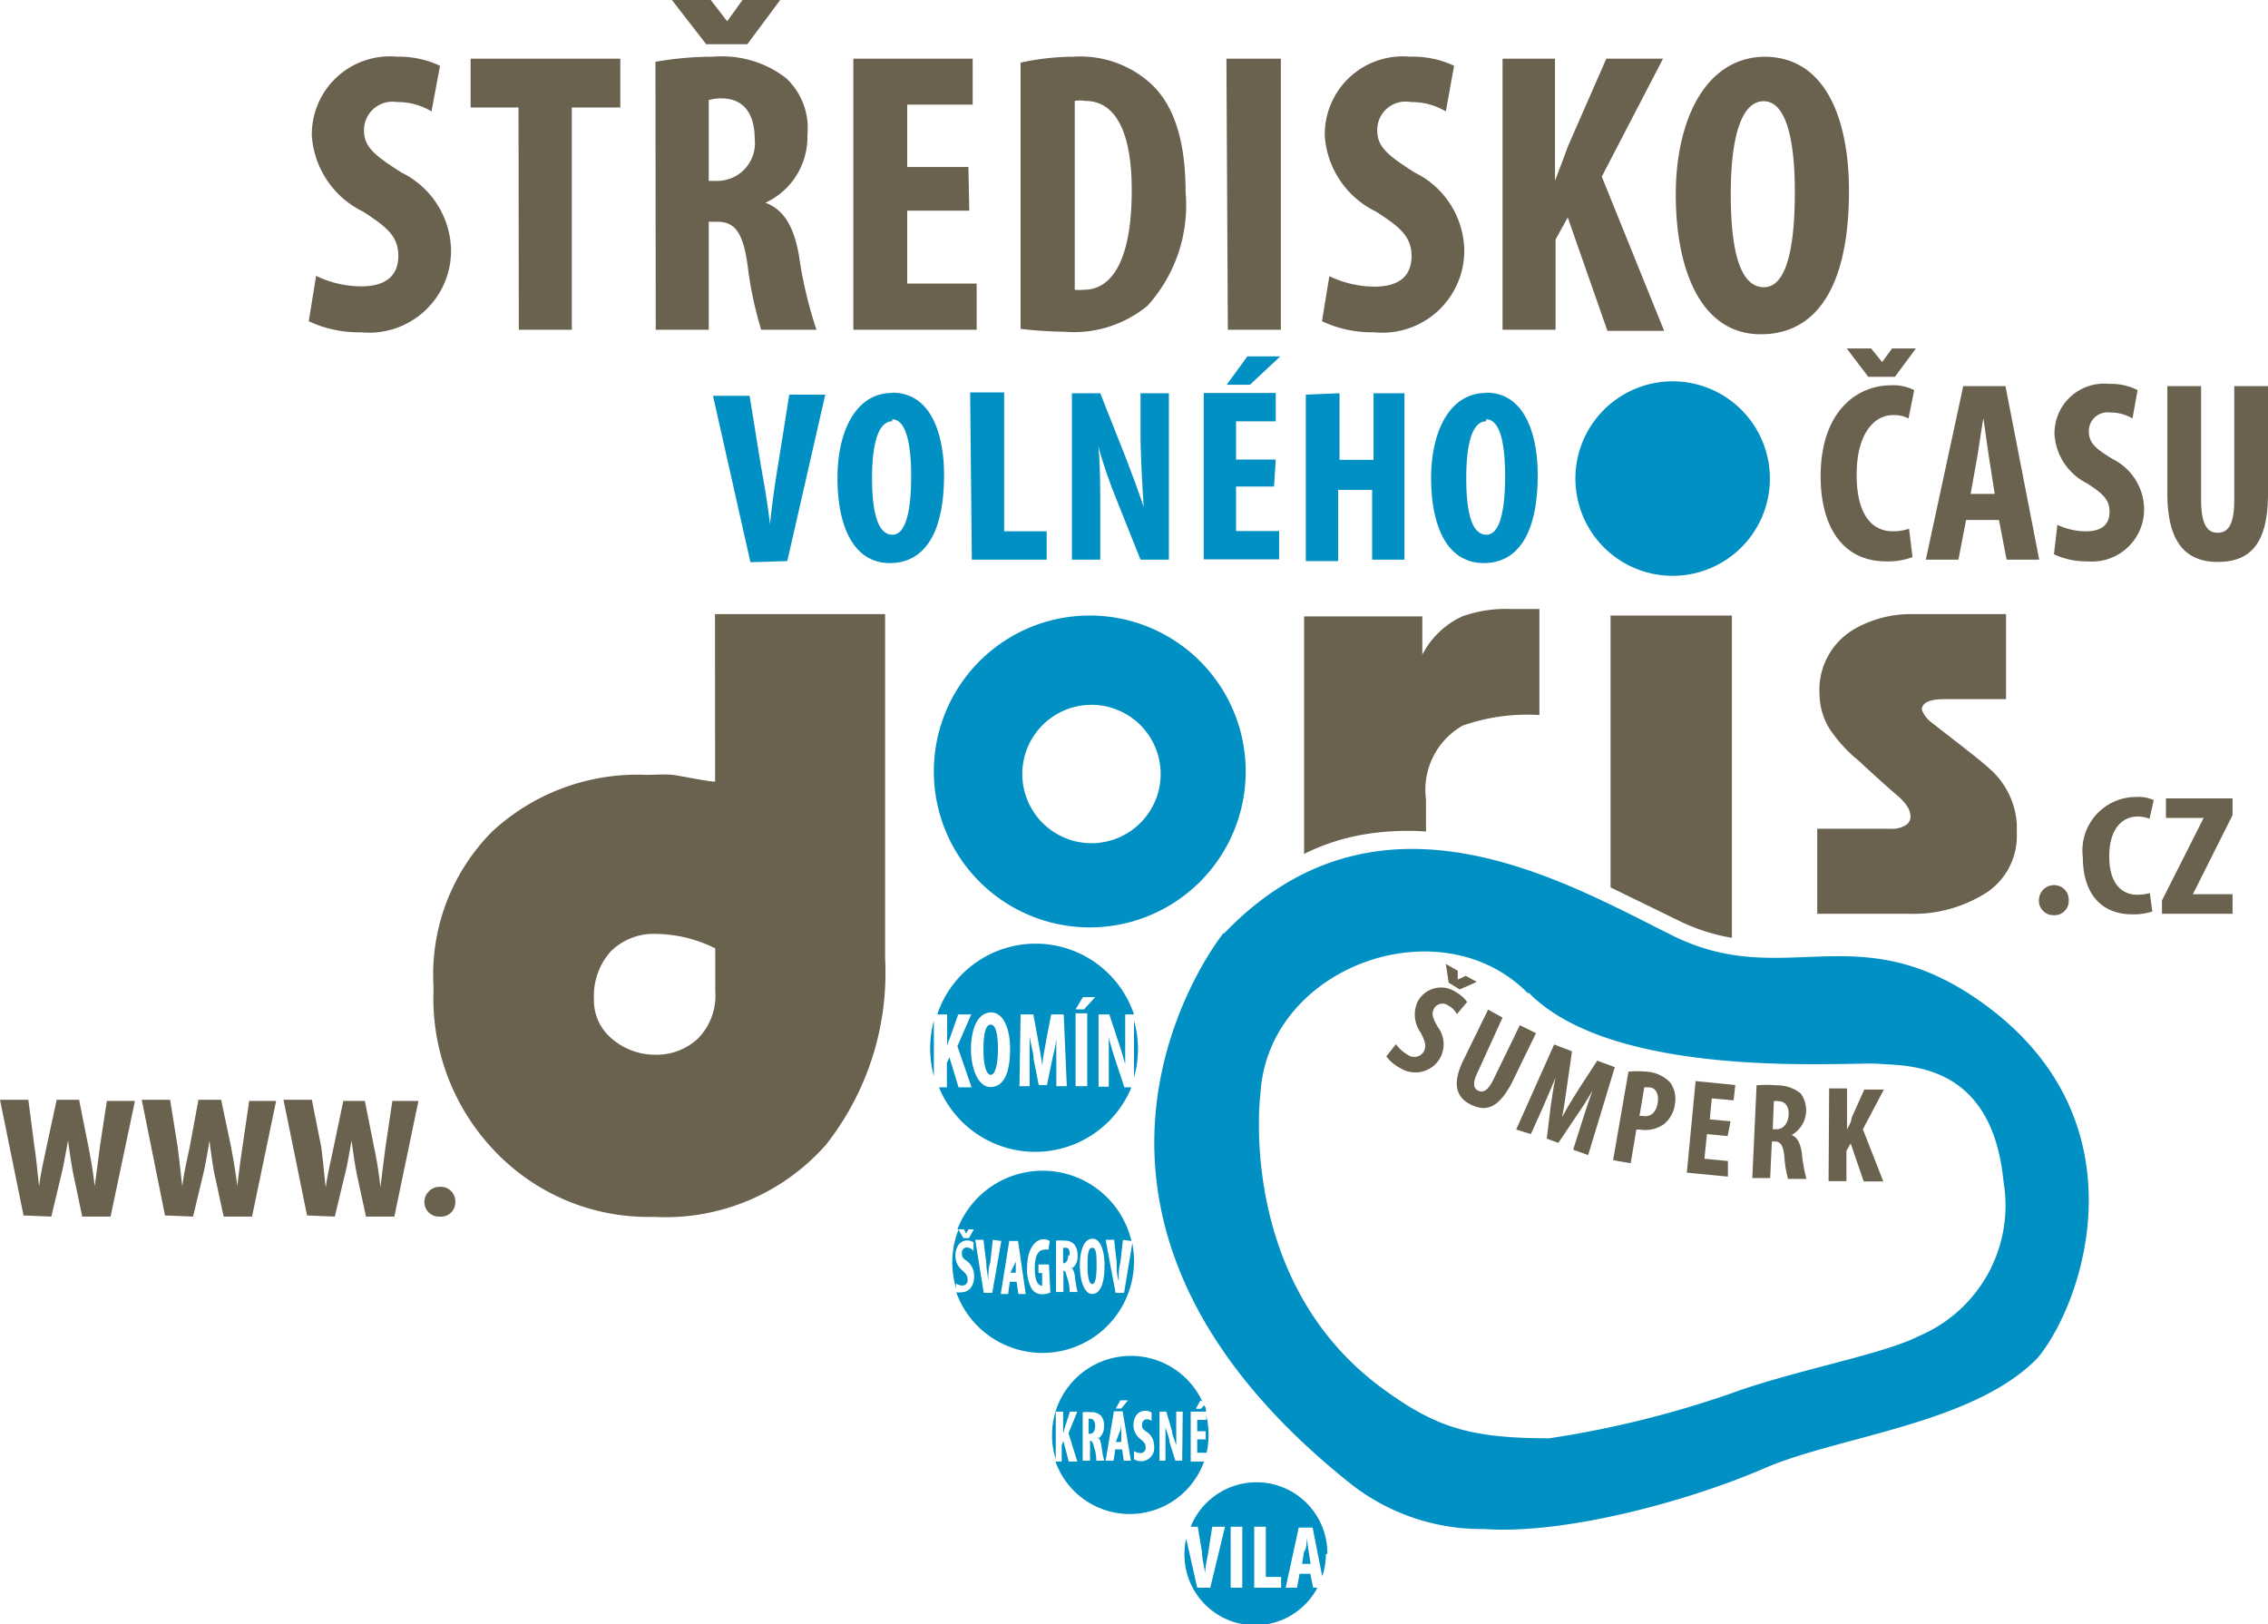 <svg id="Vrstva_1" data-name="Vrstva 1" xmlns="http://www.w3.org/2000/svg" viewBox="0 0 80 57.28"><defs><style>.cls-1{fill:#6a624f;}.cls-2{fill:#0090c4;}</style></defs><path class="cls-1" d="M25.23,34.94a2.17,2.17,0,0,1-.61,1.69,2.13,2.13,0,0,1-1.53.57,2.31,2.31,0,0,1-1.49-.55,1.75,1.75,0,0,1-.65-1.4,2.37,2.37,0,0,1,.59-1.69,2.15,2.15,0,0,1,1.61-.62,4.79,4.79,0,0,1,2.1.52V27.57c-.3,0-1.24-.21-1.53-.24s-.61,0-.93,0a7.53,7.53,0,0,0-5.43,2,7.16,7.16,0,0,0-2.07,5.45v.18a7.79,7.79,0,0,0,2.23,5.71,7.47,7.47,0,0,0,5.54,2.25,7.54,7.54,0,0,0,6.08-2.55,9.79,9.79,0,0,0,2.08-6.57V21.66h-6Z"/><path class="cls-1" d="M50.3,29.33V28.2a2.6,2.6,0,0,1,1.3-2.61,6.91,6.91,0,0,1,2.7-.37V21.48h-1a4.6,4.6,0,0,0-1.72.26,3,3,0,0,0-1.41,1.35V21.74H46v8.38a7.47,7.47,0,0,1,2.12-.69,9.35,9.35,0,0,1,2.21-.1"/><path class="cls-1" d="M61.09,33.08V21.71H56.81V31.3l2.38,1.16a6.84,6.84,0,0,0,1.91.62"/><path class="cls-1" d="M67.35,32.23a4.77,4.77,0,0,0,2.56-.65,2.39,2.39,0,0,0,1.23-2.16l0-.34a2.82,2.82,0,0,0-1-2c-.16-.16-.84-.69-2-1.59a1,1,0,0,1-.35-.46c0-.25.29-.37.79-.37h2.18v-3H67.44a4,4,0,0,0-2,.51,2.48,2.48,0,0,0-1.26,2.31,2.39,2.39,0,0,0,.37,1.25,5,5,0,0,0,1,1.09c.44.41.89.82,1.34,1.21a1.78,1.78,0,0,1,.39.42.66.66,0,0,1,.11.36.35.35,0,0,1-.18.3.92.92,0,0,1-.55.12H64.1v3Z"/><path class="cls-2" d="M40.94,27.3a2.44,2.44,0,1,1-2.44-2.44,2.44,2.44,0,0,1,2.44,2.44m-8-.1a5.5,5.5,0,1,0,5.5-5.49,5.5,5.5,0,0,0-5.5,5.49"/><path class="cls-2" d="M45.19,56h-.95V53.85h.41v1.77h.54Zm-1.37,0h-.41V53.85h.41Zm3-1.19A2.5,2.5,0,0,0,42,53.85h.25l.15.91c0,.23.08.49.11.74h0c0-.25.07-.51.11-.75l.14-.9h.45L42.69,56h-.46l-.39-1.73a2.42,2.42,0,0,0-.06.54A2.49,2.49,0,0,0,46.47,56h-.15l-.1-.49h-.38l-.09.49h-.4l.46-2.12h.49l.34,1.72a2.56,2.56,0,0,0,.13-.79M46,54.72l-.07.44h.3l-.07-.44-.07-.48h0c0,.14,0,.36-.08.48"/><path class="cls-2" d="M42.53,50.48v.29h-.3v.47h.33a2.73,2.73,0,0,0,.07-.64,2.93,2.93,0,0,0-.08-.67v.15h-.32v.4Zm-3.9-.18c0-.15-.05-.25-.16-.26H38.4v.53h.05c.12,0,.18-.12.18-.28m.73.57h.19l0-.37c0-.1,0-.28,0-.39h0c0,.11,0,.29-.05.39Zm2.34.66h-.24l-.21-.66c0-.15-.1-.37-.14-.52h0c0,.17,0,.44,0,.79v.39H40.9V49.79h.24l.2.68c0,.14.11.36.15.51h0c0-.18,0-.48,0-.81v-.38h.23Zm-1.42-1.28c0,.1,0,.16.18.27a.6.6,0,0,1,.25.5.47.47,0,0,1-.45.53.54.54,0,0,1-.26-.07l0-.29a.44.44,0,0,0,.22.07.18.18,0,0,0,.19-.21c0-.12-.06-.18-.18-.28a.62.62,0,0,1-.25-.48c0-.29.15-.52.42-.52a.41.41,0,0,1,.22.06l0,.3a.26.26,0,0,0-.17-.06.16.16,0,0,0-.16.18m-.4,1.28h-.25l-.06-.4h-.24l-.06.4H39l.29-1.74h.31Zm-.1-2.13-.24.29h-.19l.16-.29Zm-1.09,1.31h0c.09,0,.13.16.16.35a2.77,2.77,0,0,0,.09.47h-.28c0-.05,0-.22-.06-.42s-.07-.28-.16-.28h0v.7h-.26V49.81a1.29,1.29,0,0,1,.29,0,.46.46,0,0,1,.36.13.51.51,0,0,1,.1.36.5.5,0,0,1-.2.44m3.67-1.31a2.78,2.78,0,0,0-5.3,1.2,2.62,2.62,0,0,0,.13.83V49.79h.26v.78h0l.06-.22.18-.56H38l-.31.76.31,1H37.7l-.19-.72-.06.14v.58h-.22a2.78,2.78,0,0,0,5.24,0H42V49.79h.54c0-.08,0-.15-.07-.22l-.11.12h-.18l.16-.29Z"/><path class="cls-2" d="M35.64,44.89h.19l0-.39c0-.12,0-.3,0-.43h0c0,.13,0,.32,0,.43Zm2.09-.61c0-.16,0-.27-.16-.27H37.5v.55h0c.12,0,.18-.13.18-.29m1,.37c0-.33,0-.63-.15-.63s-.17.24-.17.64.06.64.17.64.15-.27.15-.65m.28,0c0,.7-.18,1-.44,1s-.43-.45-.43-1,.15-.95.45-.95.42.49.42.92m-1.2.08h0c.09.05.14.17.16.37s.07.44.09.51h-.28c0-.06,0-.24-.07-.45s-.06-.3-.15-.3h0v.75h-.26V43.76a1.27,1.27,0,0,1,.29,0,.43.43,0,0,1,.36.14.6.6,0,0,1,.11.39.51.51,0,0,1-.21.46m-.75.84a.73.73,0,0,1-.28.06.43.43,0,0,1-.37-.18,1.38,1.38,0,0,1-.17-.76c0-.67.29-1,.58-1a.41.41,0,0,1,.22.06l-.05.31a.24.24,0,0,0-.15,0c-.18,0-.33.17-.33.65s.13.62.26.62h0v-.45h-.13v-.3H37Zm-.87.05h-.26l-.06-.43h-.24l-.06.43h-.26l.3-1.87h.31Zm-.86-1.87L35,45.6h-.3l-.3-1.87h.29l.1.81c0,.2.05.43.07.64h0c0-.22,0-.44.07-.65l.09-.8Zm4.59,0a3.22,3.22,0,0,0-6.14-.41H34l.08.15h0l.08-.15h.19l-.17.31h-.2l-.17-.3a3.18,3.18,0,0,0-.22,1.15,3.39,3.39,0,0,0,.13.91l0-.16a.41.41,0,0,0,.22.07.18.18,0,0,0,.19-.21c0-.14-.06-.2-.17-.31a.66.66,0,0,1-.26-.52c0-.3.14-.55.43-.55a.37.37,0,0,1,.21.07l0,.31A.29.29,0,0,0,34.1,44a.17.17,0,0,0-.17.19c0,.12,0,.17.18.29a.65.65,0,0,1,.25.54c0,.34-.18.56-.45.56a.57.57,0,0,1-.18,0A3.23,3.23,0,0,0,40,44.48a3.36,3.36,0,0,0-.06-.63l-.29,1.75h-.3L39,43.73h.3l.09.81c0,.2,0,.43.07.64h0c0-.22,0-.44.06-.65l.09-.8Z"/><path class="cls-2" d="M40,38a3.64,3.64,0,0,0,.14-1A3.59,3.59,0,0,0,40,36Zm-7.06-2a3.83,3.83,0,0,0-.13,1,3.69,3.69,0,0,0,.13.95Zm2.26,1c0-.45-.06-.86-.25-.86s-.26.33-.26.88.1.89.26.89.25-.39.25-.91m3.43-1.83-.39.43h-.3l.26-.43Zm-.69.57h.41v2.57h-.41Zm-.31,2.57h-.37l0-.9c0-.25,0-.58,0-.85h0c0,.27-.1.59-.14.79l-.19.92h-.29l-.18-.91c0-.2-.1-.52-.14-.8h0c0,.28,0,.6,0,.85l0,.9h-.36L36,35.78h.45l.17.93c.06.32.11.61.15.9h0c0-.29.08-.58.13-.9l.18-.93h.44Zm-2-1.33c0,1-.29,1.36-.7,1.36s-.68-.62-.68-1.33.23-1.3.71-1.3.67.68.67,1.27M40,35.78a3.66,3.66,0,0,0-6.94,0h.35v1.15h0c0-.1.06-.22.1-.33l.29-.82h.46l-.49,1.12.5,1.45h-.46l-.32-1.06-.09.2v.86h-.28a3.67,3.67,0,0,0,6.79,0h-.25l-.33-1c-.07-.22-.17-.54-.22-.77h0c0,.26,0,.66,0,1.17v.58h-.36V35.78h.38l.33,1c.07.2.17.54.23.76h0c0-.28,0-.72,0-1.19v-.57Z"/><path class="cls-2" d="M59,13.45a3.43,3.43,0,1,1-3.43,3.43A3.43,3.43,0,0,1,59,13.45"/><path class="cls-2" d="M53.91,35c3.06,3.15,11.35,2.44,12.35,2.52s4-.08,4.41,4.15a5,5,0,0,1-3,5.46c-1.21.63-4.43,1.22-6.56,2a35.67,35.67,0,0,1-6.46,1.6c-2.8,0-4-.39-5.82-1.71-5.24-3.78-4.37-10.45-4.37-10.45.27-4.51,6.39-6.67,9.45-3.52M43.15,32.92s-7.81,9.67,4.55,19.46a7.48,7.48,0,0,0,4.66,1.55c2.87.2,7.24-1,9.87-2.14s7.38-1.56,9.64-3.89c1.67-2,3.94-8.7-2.37-12.82C65.35,32.38,62.83,34.9,59,33s-10.36-5.76-15.81-.09"/><path class="cls-1" d="M64.5,41.66h.63V40.59l.15-.26.46,1.34h.69l-.72-1.84.74-1.4h-.69l-.45,1c0,.14-.1.28-.16.41h0l0-1.45h-.63Zm-1.93-2.82a.39.39,0,0,1,.16,0c.27,0,.38.23.36.5s-.18.5-.45.49h-.11Zm-.76,2.71.63,0,.06-1.29h.1c.2,0,.3.13.34.53a3.88,3.88,0,0,0,.13.79l.65,0a5,5,0,0,1-.16-.89c-.05-.35-.15-.56-.36-.66h0a1,1,0,0,0,.31-1.47,1.34,1.34,0,0,0-.86-.28,3.81,3.81,0,0,0-.69,0Zm-.77-2-.73-.07.07-.74.77.07.06-.54-1.4-.14-.31,3.23,1.45.14,0-.55-.83-.08.09-.87.73.07ZM58,38.35h.15c.29,0,.37.29.32.57s-.22.5-.54.44l-.1,0ZM56.9,40.92l.62.11.2-1.19.12,0a1.15,1.15,0,0,0,.84-.18,1.08,1.08,0,0,0,.4-.72,1,1,0,0,0-.16-.75,1.25,1.25,0,0,0-.82-.39,3.21,3.21,0,0,0-.66,0Zm-1.41-.37.53.19.94-3.1-.62-.23-.65,1c-.22.35-.42.67-.59,1h0c.07-.36.12-.73.18-1.15l.17-1.18-.63-.24-1.34,3L54,40l.45-1c.12-.29.29-.67.42-1h0c-.08.35-.13.76-.17,1l-.14,1.16.41.15.67-1c.15-.21.37-.56.54-.86h0c-.12.32-.25.72-.34,1Zm-3-4.94-.88,1.8c-.35.73-.32,1.27.29,1.56s1,0,1.41-.74l.87-1.79-.57-.28-.92,1.89c-.21.44-.39.5-.55.42s-.22-.26,0-.69L53,35.89Zm-1-.71.6-.27-.39-.21-.28.13h0l0-.31L51,34l.1.66Zm-2.59,2.36a1.42,1.42,0,0,0,.49.41,1,1,0,0,0,1.4-.34,1,1,0,0,0-.07-1.1c-.2-.35-.23-.48-.14-.65a.34.34,0,0,1,.51-.11.71.71,0,0,1,.3.3l.36-.43a1.2,1.2,0,0,0-.4-.35.93.93,0,0,0-1.35.35,1.09,1.09,0,0,0,.11,1.08c.15.29.22.46.11.67a.39.39,0,0,1-.57.11,1.34,1.34,0,0,1-.41-.37Z"/><path class="cls-1" d="M76.45,13.62V17.4c0,1.53.5,2.42,1.78,2.42S80,19,80,17.39V13.62H78.81v4c0,.93-.24,1.17-.59,1.17s-.58-.27-.58-1.17v-4Zm-4,5.93a2.7,2.7,0,0,0,1.18.25,1.84,1.84,0,0,0,2-1.86,2,2,0,0,0-1.11-1.75c-.66-.4-.84-.59-.84-1a.66.66,0,0,1,.75-.64,1.49,1.49,0,0,1,.79.21l.18-1a2.06,2.06,0,0,0-1-.22,1.75,1.75,0,0,0-1.93,1.8,2.08,2.08,0,0,0,1.15,1.71c.52.34.79.55.79,1s-.27.69-.84.69a2.38,2.38,0,0,1-1-.23Zm-2.94-2.13.23-1.28c.06-.35.15-1,.22-1.39h0c.06.4.14,1,.2,1.39l.2,1.28Zm1,.92.27,1.4h1.15l-1.19-6.12H69.25l-1.32,6.12h1.15l.27-1.4Zm-3.67-5.05.74-1h-.84l-.35.48h0L66,12.29h-.86l.76,1Zm.5,5.36a1.89,1.89,0,0,1-.57.09c-.73,0-1.28-.57-1.28-2s.61-2.1,1.28-2.1a1.09,1.09,0,0,1,.55.12l.2-1a1.63,1.63,0,0,0-.82-.17c-1.19,0-2.48.91-2.48,3.21,0,1.74.75,3,2.31,3a2.43,2.43,0,0,0,.93-.15Z"/><path class="cls-2" d="M52.42,14.79c.52,0,.67.94.67,2,0,1.2-.18,2.07-.66,2.07s-.71-.68-.71-2,.25-2,.7-2m0-1c-1.3,0-1.94,1.38-1.94,3s.52,3,1.86,3c1.11,0,1.9-.9,1.9-3.11,0-1.34-.41-2.9-1.82-2.9m-6.36.07v5.87h1.14V17.28h1.2v2.46h1.14V13.87H48.45v2.35h-1.2V13.87ZM44,12.57l-.73,1h.82l1.07-1Zm1,3.64H43.6V14.86H45v-1H42.46v5.87h2.66v-1H43.6V17.16h1.34Zm-6.19,3.53V18.42c0-1.18,0-2.08-.07-2.68h0a17.53,17.53,0,0,0,.6,1.77l.89,2.23h1V13.87h-1v1.3c0,1.08.08,2.1.11,2.71h0c-.16-.5-.45-1.26-.62-1.71l-.91-2.3h-1v5.87Zm-4.53,0h2.64v-1h-1.5v-4.9H34.22Zm-2.81-4.95c.51,0,.67.94.67,2,0,1.2-.18,2.07-.66,2.07s-.72-.68-.72-2,.26-2,.71-2m0-1c-1.3,0-1.93,1.38-1.93,3s.52,3,1.85,3c1.12,0,1.91-.9,1.91-3.11,0-1.34-.41-2.9-1.83-2.9m-3.7,5.94,1.34-5.87H27.84l-.4,2.51c-.11.66-.21,1.37-.28,2.06h0c-.08-.69-.2-1.41-.31-2l-.41-2.53H25.15l1.32,5.87Z"/><path class="cls-1" d="M15.51,42.91a.5.5,0,0,0,.55-.52.51.51,0,0,0-.54-.53.54.54,0,0,0-.55.53.51.51,0,0,0,.54.52m-3.7,0,.32-1.34c.11-.39.18-.85.27-1.34h0c.07.5.14,1,.22,1.34l.29,1.34h1l.85-4.08h-.92l-.24,1.61c-.06.47-.12.91-.18,1.44h0a14,14,0,0,0-.23-1.44l-.32-1.61h-.76l-.34,1.62c-.1.49-.21.93-.28,1.43h0c-.06-.49-.1-1-.16-1.43L11,38.79h-1l.83,4.08Zm-5,0,.32-1.34c.1-.39.18-.85.26-1.34h0c.06.5.13,1,.21,1.34l.29,1.34h1l.85-4.08H8.79L8.56,40.4c-.07.47-.13.91-.19,1.44h0c-.06-.53-.15-1-.23-1.44L7.8,38.79H7L6.7,40.41c-.1.49-.21.93-.27,1.43h0c-.06-.49-.11-1-.17-1.43L6,38.79H5l.82,4.08Zm-5,0,.32-1.34c.1-.39.18-.85.27-1.34h0c.07.5.14,1,.22,1.34l.28,1.34h1l.86-4.08H3.77L3.53,40.4c-.06.47-.12.91-.19,1.44h0c-.06-.53-.14-1-.23-1.44l-.32-1.61H2l-.35,1.62c-.1.49-.21.93-.27,1.43h0c-.06-.49-.1-1-.17-1.43L1,38.79H0l.83,4.08Z"/><path class="cls-1" d="M76.26,32.23h2.49v-.69h-1.4v0l1.4-2.79v-.59H76.4v.69h1.33v0l-1.47,2.91Zm-.43-.73a1.78,1.78,0,0,1-.43.06c-.55,0-1-.38-1-1.36s.47-1.4,1-1.4a1.07,1.07,0,0,1,.42.08l.15-.66a1.31,1.31,0,0,0-.63-.11,1.89,1.89,0,0,0-1.87,2.14c0,1.16.56,2,1.75,2a2.17,2.17,0,0,0,.7-.1Zm-3.39.78a.5.5,0,0,0,.53-.53.51.51,0,0,0-.52-.53.53.53,0,0,0-.53.53.51.51,0,0,0,.52.53"/><path class="cls-1" d="M62.21,3.57c.84,0,1.1,1.52,1.1,3.19,0,2-.3,3.37-1.09,3.37S61.05,9,61.05,6.85s.42-3.28,1.16-3.28M62.28,2c-2.13,0-3.17,2.25-3.17,4.86s.86,4.93,3,4.93c1.83,0,3.11-1.47,3.11-5.07,0-2.19-.65-4.72-3-4.72M53,11.63h1.87V8.45l.43-.78,1.4,4h2L56.5,6.23l2.16-4.16h-2L55.32,5.13c-.16.42-.31.84-.47,1.24h0V2.07H53Zm-6.37-.3a4.14,4.14,0,0,0,1.84.39,2.89,2.89,0,0,0,3.18-2.9,3.11,3.11,0,0,0-1.74-2.73c-1-.63-1.33-.93-1.33-1.49a1,1,0,0,1,1.19-1A2.34,2.34,0,0,1,51,3.93l.29-1.61A3.42,3.42,0,0,0,49.73,2a2.75,2.75,0,0,0-3,2.8,3.21,3.21,0,0,0,1.82,2.67c.81.53,1.24.86,1.24,1.56s-.43,1.08-1.31,1.08a3.73,3.73,0,0,1-1.59-.37Zm-3.32.3h1.87V2.07H43.26Zm-5.4-8.07a1.11,1.11,0,0,1,.37,0c1.12,0,1.64,1.19,1.64,3.15,0,2.63-.79,3.51-1.68,3.51a1.67,1.67,0,0,1-.33,0ZM36,11.6a14.5,14.5,0,0,0,1.54.1,4.07,4.07,0,0,0,2.94-.92,5.28,5.28,0,0,0,1.34-4c0-1.86-.43-3.12-1.26-3.86A3.69,3.69,0,0,0,37.88,2,8.83,8.83,0,0,0,36,2.21ZM34.16,5.89H32V3.69h2.31V2.07H30.1v9.56h4.35V10H32V7.43h2.19Zm-7.8-4.33L27.52,0H26.19l-.54.75h0L25.07,0H23.7l1.21,1.56ZM25,3.53a1.49,1.49,0,0,1,.45-.06c.84,0,1.17.62,1.17,1.42a1.33,1.33,0,0,1-1.29,1.49H25Zm-1.87,8.1H25V7.82h.28c.62,0,.92.33,1.09,1.53a13,13,0,0,0,.48,2.28h1.95A14.8,14.8,0,0,1,28.18,9C28,8,27.66,7.4,27,7.15v0a2.55,2.55,0,0,0,1.48-2.4,2.4,2.4,0,0,0-.76-2A3.69,3.69,0,0,0,25.17,2a11.67,11.67,0,0,0-2.05.18Zm-4.83,0h1.87V3.79h1.71V2.07H16.6V3.79h1.69Zm-7.41-.3a4.14,4.14,0,0,0,1.84.39,2.89,2.89,0,0,0,3.18-2.9,3.11,3.11,0,0,0-1.74-2.73c-1-.63-1.33-.93-1.33-1.49A1,1,0,0,1,14,3.6a2.28,2.28,0,0,1,1.22.33l.3-1.61A3.42,3.42,0,0,0,14,2a2.75,2.75,0,0,0-3,2.8A3.22,3.22,0,0,0,12.8,7.46c.82.53,1.25.86,1.25,1.56s-.43,1.08-1.32,1.08a3.68,3.68,0,0,1-1.58-.37Z"/></svg>